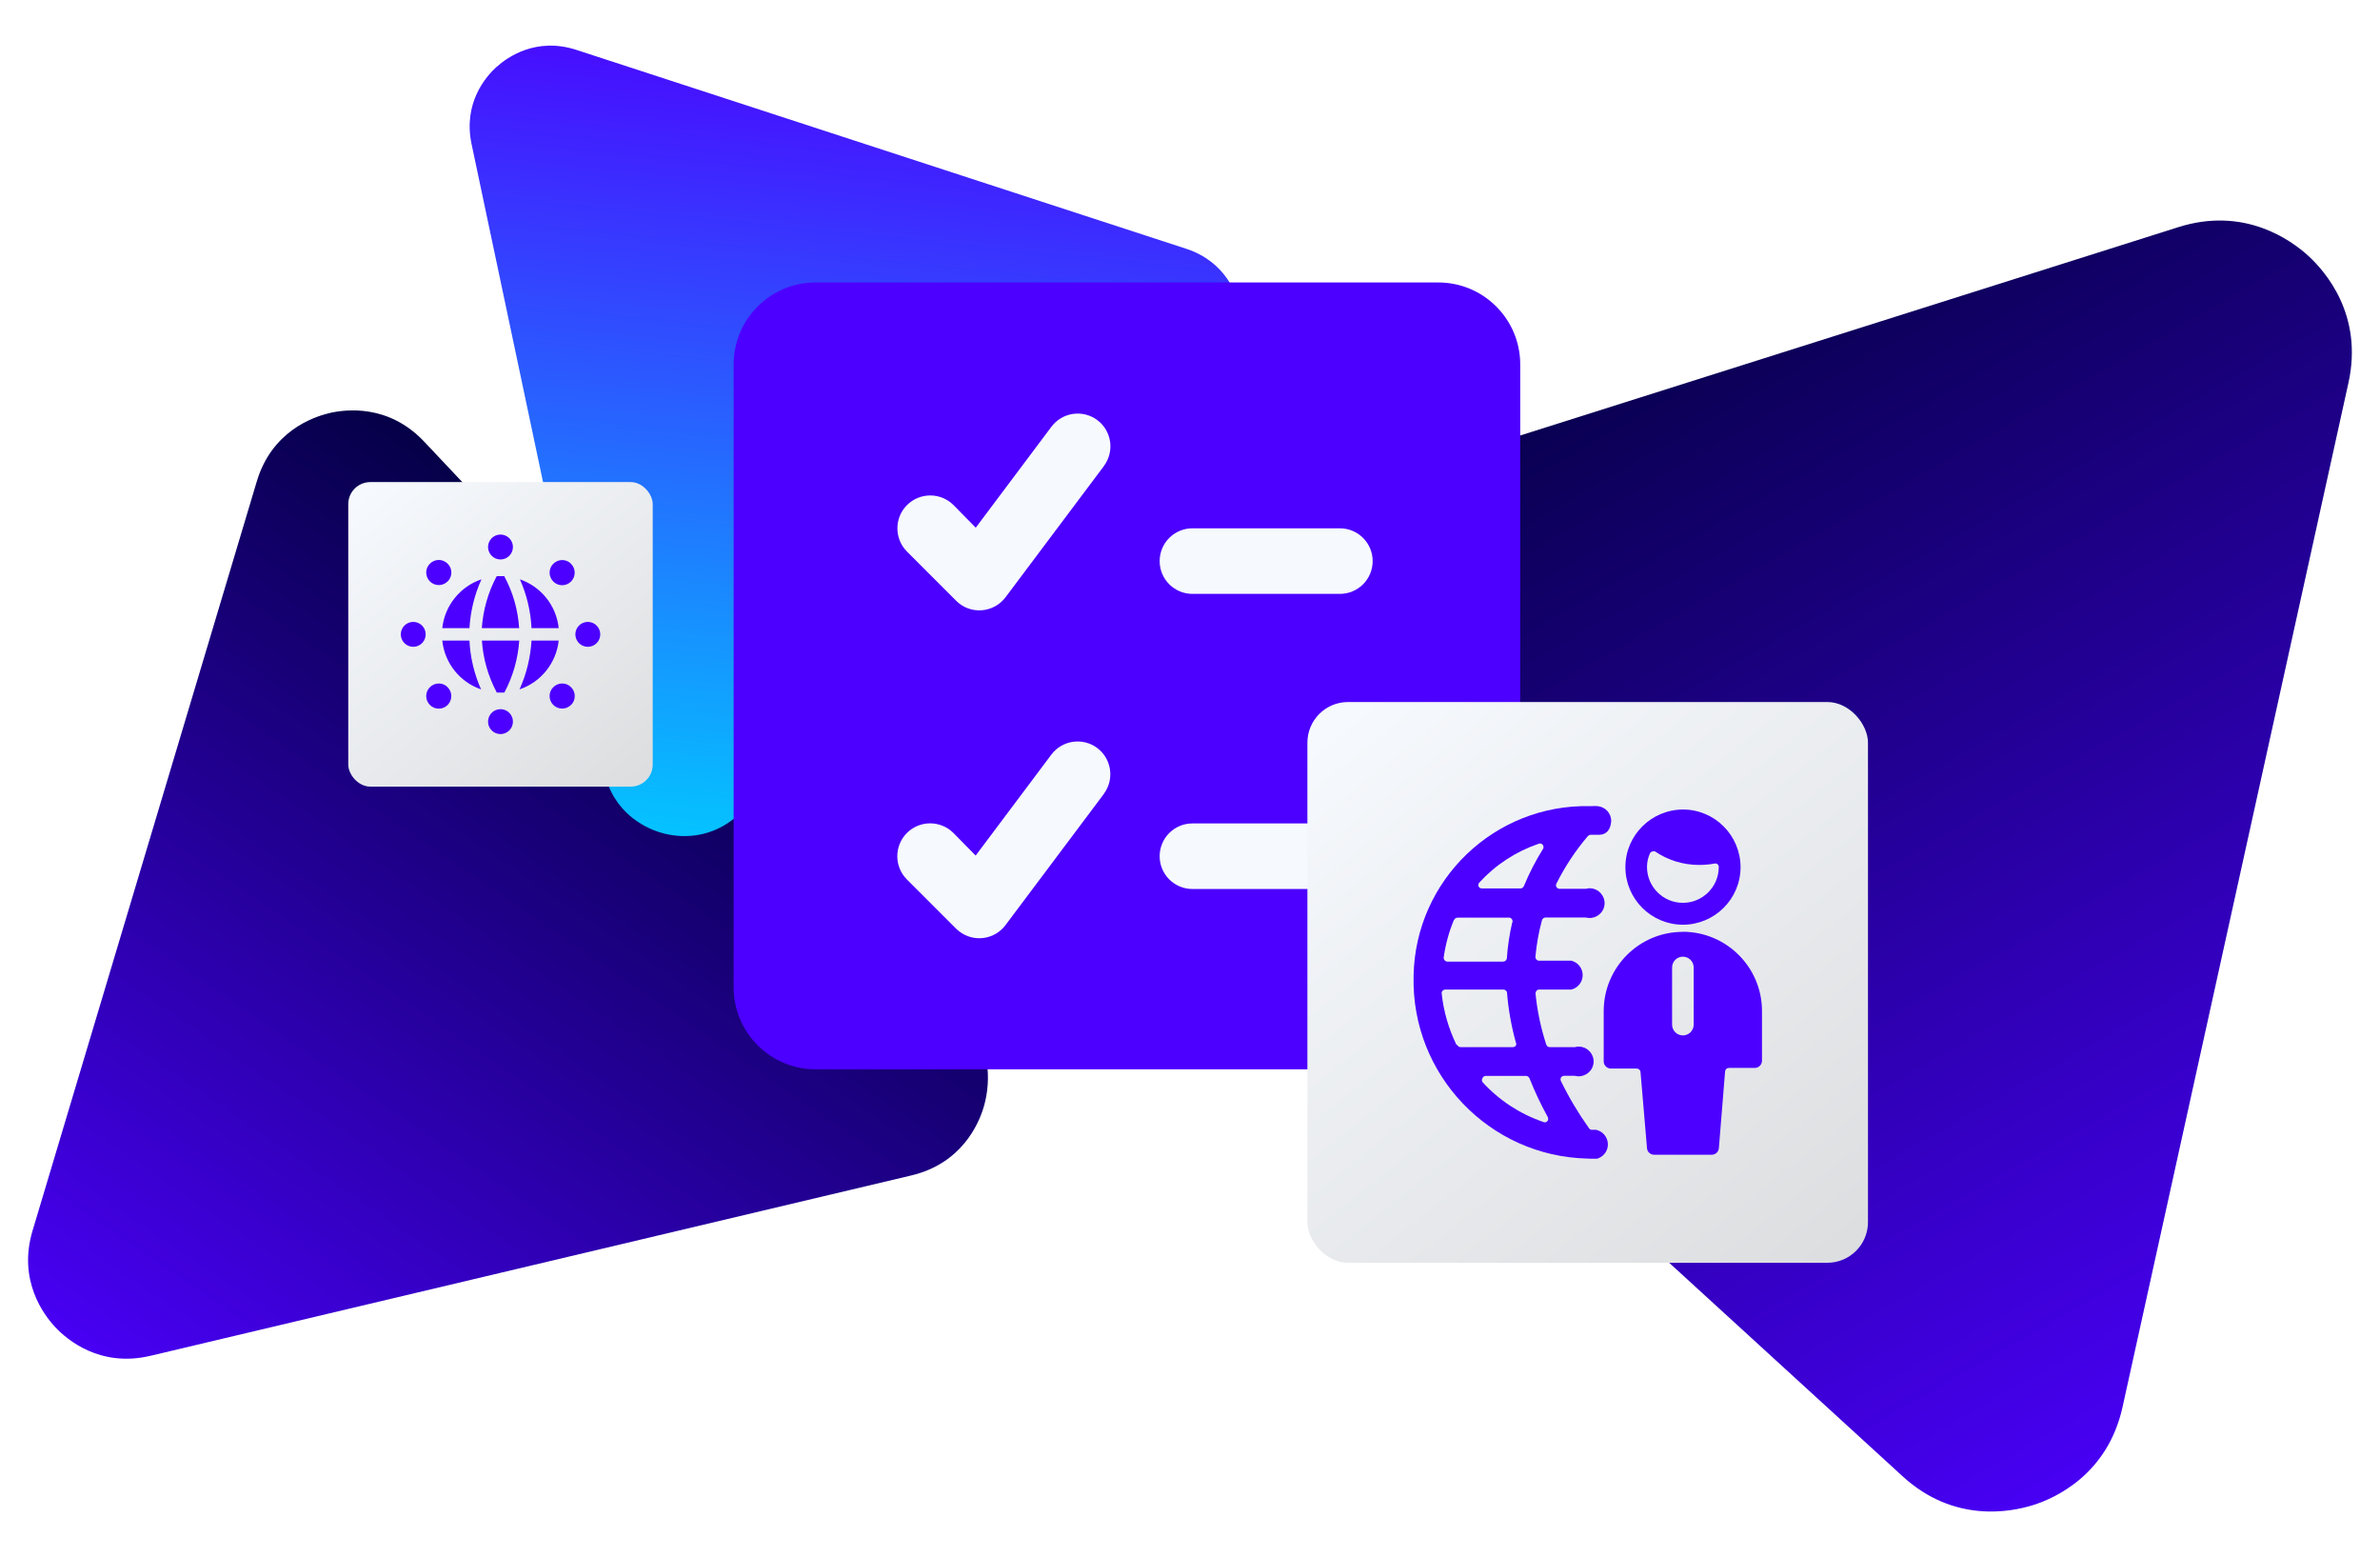 <svg id="eHcVtlY74Lp1" xmlns="http://www.w3.org/2000/svg" xmlns:xlink="http://www.w3.org/1999/xlink" viewBox="0 0 260 170" shape-rendering="geometricPrecision" text-rendering="geometricPrecision" project-id="9fc29b5885974a3db8a239bad1796d92" export-id="23748631c4324ae7befcdff4b3cd389c" cached="false">
<style><![CDATA[
#eHcVtlY74Lp2_to {animation: eHcVtlY74Lp2_to__to 6000ms linear infinite normal forwards}@keyframes eHcVtlY74Lp2_to__to { 0% {transform: translate(187.764px,94.578px);animation-timing-function: cubic-bezier(0.645,0.045,0.355,1)} 75% {transform: translate(192.764px,92.578px);animation-timing-function: cubic-bezier(0.645,0.045,0.355,1)} 100% {transform: translate(187.764px,94.578px)}} #eHcVtlY74Lp2_tr {animation: eHcVtlY74Lp2_tr__tr 6000ms linear infinite normal forwards}@keyframes eHcVtlY74Lp2_tr__tr { 0% {transform: rotate(0deg);animation-timing-function: cubic-bezier(0.645,0.045,0.355,1)} 75% {transform: rotate(-3.134deg);animation-timing-function: cubic-bezier(0.645,0.045,0.355,1)} 100% {transform: rotate(0deg)}} #eHcVtlY74Lp3_to {animation: eHcVtlY74Lp3_to__to 6000ms linear infinite normal forwards}@keyframes eHcVtlY74Lp3_to__to { 0% {transform: translate(55.497px,96.602px);animation-timing-function: cubic-bezier(0.645,0.045,0.355,1)} 50% {transform: translate(55.497px,104.602px);animation-timing-function: cubic-bezier(0.645,0.045,0.355,1)} 100% {transform: translate(55.497px,96.602px)}} #eHcVtlY74Lp3_tr {animation: eHcVtlY74Lp3_tr__tr 6000ms linear infinite normal forwards}@keyframes eHcVtlY74Lp3_tr__tr { 0% {transform: rotate(0deg);animation-timing-function: cubic-bezier(0.645,0.045,0.355,1)} 50% {transform: rotate(-7.574deg);animation-timing-function: cubic-bezier(0.645,0.045,0.355,1)} 100% {transform: rotate(0deg)}} #eHcVtlY74Lp4_to {animation: eHcVtlY74Lp4_to__to 6000ms linear infinite normal forwards}@keyframes eHcVtlY74Lp4_to__to { 0% {transform: translate(93.499px,48.147px);animation-timing-function: cubic-bezier(0.645,0.045,0.355,1)} 25% {transform: translate(93.499px,44.147px);animation-timing-function: cubic-bezier(0.645,0.045,0.355,1)} 100% {transform: translate(93.499px,48.147px)}} #eHcVtlY74Lp4_tr {animation: eHcVtlY74Lp4_tr__tr 6000ms linear infinite normal forwards}@keyframes eHcVtlY74Lp4_tr__tr { 0% {transform: rotate(0deg);animation-timing-function: cubic-bezier(0.645,0.045,0.355,1)} 25% {transform: rotate(-7.779deg);animation-timing-function: cubic-bezier(0.645,0.045,0.355,1)} 100% {transform: rotate(0deg)}} #eHcVtlY74Lp7_to {animation: eHcVtlY74Lp7_to__to 6000ms linear infinite normal forwards}@keyframes eHcVtlY74Lp7_to__to { 0% {transform: translate(173.445px,107.288px);animation-timing-function: cubic-bezier(0.645,0.045,0.355,1)} 33.333% {transform: translate(173.445px,99.288px);animation-timing-function: cubic-bezier(0.645,0.045,0.355,1)} 100% {transform: translate(173.445px,107.288px)}} #eHcVtlY74Lp12_to {animation: eHcVtlY74Lp12_to__to 6000ms linear infinite normal forwards}@keyframes eHcVtlY74Lp12_to__to { 0% {transform: translate(54.675px,69.278px);animation-timing-function: cubic-bezier(0.645,0.045,0.355,1)} 66.667% {transform: translate(54.675px,77.278px);animation-timing-function: cubic-bezier(0.645,0.045,0.355,1)} 100% {transform: translate(54.675px,69.278px)}}
]]></style>
<defs><linearGradient id="eHcVtlY74Lp2-fill" x1="244.79" y1="155.85" x2="166.08" y2="18.53" spreadMethod="pad" gradientUnits="userSpaceOnUse" gradientTransform="translate(0 0)"><stop id="eHcVtlY74Lp2-fill-0" offset="0%" stop-color="#4c00ff"/><stop id="eHcVtlY74Lp2-fill-1" offset="100%" stop-color="#00003a"/></linearGradient><linearGradient id="eHcVtlY74Lp3-fill" x1="13.738" y1="156.15" x2="80.442" y2="58.764" spreadMethod="pad" gradientUnits="userSpaceOnUse" gradientTransform="translate(0 0)"><stop id="eHcVtlY74Lp3-fill-0" offset="0%" stop-color="#4c00ff"/><stop id="eHcVtlY74Lp3-fill-1" offset="100%" stop-color="#00003a"/></linearGradient><linearGradient id="eHcVtlY74Lp4-fill" x1="82.947" y1="93.29" x2="92.734" y2="-2.968" spreadMethod="pad" gradientUnits="userSpaceOnUse" gradientTransform="translate(0 0)"><stop id="eHcVtlY74Lp4-fill-0" offset="0%" stop-color="#00cfff"/><stop id="eHcVtlY74Lp4-fill-1" offset="100%" stop-color="#4c00ff"/></linearGradient><filter id="eHcVtlY74Lp8-filter" x="-150%" y="-150%" width="400%" height="400%"><feGaussianBlur id="eHcVtlY74Lp8-filter-drop-shadow-0-blur" in="SourceAlpha" stdDeviation="1.54,1.54"/><feOffset id="eHcVtlY74Lp8-filter-drop-shadow-0-offset" dx="0" dy="0" result="tmp"/><feFlood id="eHcVtlY74Lp8-filter-drop-shadow-0-flood" flood-color="rgba(0,0,45,0.2)"/><feComposite id="eHcVtlY74Lp8-filter-drop-shadow-0-composite" operator="in" in2="tmp"/><feMerge id="eHcVtlY74Lp8-filter-drop-shadow-0-merge" result="result"><feMergeNode id="eHcVtlY74Lp8-filter-drop-shadow-0-merge-node-1"/><feMergeNode id="eHcVtlY74Lp8-filter-drop-shadow-0-merge-node-2" in="SourceGraphic"/></feMerge></filter><linearGradient id="eHcVtlY74Lp8-fill" x1="6.11" y1="-0.05" x2="110.28" y2="130.3" spreadMethod="pad" gradientUnits="userSpaceOnUse" gradientTransform="translate(0 0)"><stop id="eHcVtlY74Lp8-fill-0" offset="0%" stop-color="#f6f9fd"/><stop id="eHcVtlY74Lp8-fill-1" offset="100%" stop-color="#c0c0c0"/></linearGradient><filter id="eHcVtlY74Lp13-filter" x="-150%" y="-150%" width="400%" height="400%"><feGaussianBlur id="eHcVtlY74Lp13-filter-drop-shadow-0-blur" in="SourceAlpha" stdDeviation="0.83,0.83"/><feOffset id="eHcVtlY74Lp13-filter-drop-shadow-0-offset" dx="0" dy="0" result="tmp"/><feFlood id="eHcVtlY74Lp13-filter-drop-shadow-0-flood" flood-color="rgba(0,0,45,0.2)"/><feComposite id="eHcVtlY74Lp13-filter-drop-shadow-0-composite" operator="in" in2="tmp"/><feMerge id="eHcVtlY74Lp13-filter-drop-shadow-0-merge" result="result"><feMergeNode id="eHcVtlY74Lp13-filter-drop-shadow-0-merge-node-1"/><feMergeNode id="eHcVtlY74Lp13-filter-drop-shadow-0-merge-node-2" in="SourceGraphic"/></feMerge></filter><linearGradient id="eHcVtlY74Lp13-fill" x1="3.32" y1="-0.03" x2="59.9" y2="70.77" spreadMethod="pad" gradientUnits="userSpaceOnUse" gradientTransform="translate(0 0)"><stop id="eHcVtlY74Lp13-fill-0" offset="0%" stop-color="#f6f9fd"/><stop id="eHcVtlY74Lp13-fill-1" offset="100%" stop-color="#c0c0c0"/></linearGradient></defs><g id="eHcVtlY74Lp2_to" transform="translate(187.764,94.578)"><g id="eHcVtlY74Lp2_tr" transform="rotate(0)"><path d="M115.89,65.11c-.55,2.47-1.21,8.75,4.38,13.86l84.54,77.3c5.59,5.11,11.79,3.88,14.2,3.13s8.17-3.33,9.8-10.72L253.49,36.82c1.63-7.4-2.52-12.15-4.39-13.86s-6.98-5.42-14.2-3.13L125.69,54.39c-7.22,2.29-9.27,8.26-9.8,10.72Z" transform="translate(-184.699,-89.599)" fill="url(#eHcVtlY74Lp2-fill)"/></g></g><g id="eHcVtlY74Lp3_to" transform="translate(55.497,96.602)"><g id="eHcVtlY74Lp3_tr" transform="rotate(0)"><path d="M32.88,40.15c-1.84.43-6.27,2.03-7.89,7.44L0.49,129.43c-1.62,5.41,1.21,9.18,2.5,10.55s4.88,4.41,10.38,3.11l83.13-19.7c5.5-1.31,7.35-5.63,7.89-7.44s1.38-6.44-2.5-10.55L43.27,43.25c-3.88-4.11-8.55-3.54-10.38-3.11l-.01.01Z" transform="translate(-52.432,-91.624)" fill="url(#eHcVtlY74Lp3-fill)"/></g></g><g id="eHcVtlY74Lp4_to" transform="translate(93.499,48.147)"><g id="eHcVtlY74Lp4_tr" transform="rotate(0)"><path d="M51.21,2.3c-1.15,1.03-3.71,3.92-2.76,8.45L62.94,79.27c.96,4.53,4.48,6.13,5.94,6.61s5.24,1.25,8.69-1.84l52.1-46.8c3.44-3.1,3.08-6.94,2.76-8.45s-1.54-5.18-5.94-6.61L59.9,0.47c-4.4-1.43-7.55.81-8.69,1.84v-.01Z" transform="translate(-90.434,-43.169)" fill="url(#eHcVtlY74Lp4-fill)"/></g></g><path d="M86.19,32.29h68.48v71.51h-68.48v-71.51Z" transform="translate(3.065 4.978)" fill="#f6f9fd"/><path d="M154.06,25.87h-68.03c-4.94,0-8.95,4.01-8.95,8.95v68.03c0,4.94,4.01,8.95,8.95,8.95h68.03c4.94,0,8.95-4.01,8.95-8.95v-68.03c0-4.94-4.01-8.95-8.95-8.95ZM143.31,59.88h-16.11c-1.98,0-3.58-1.6-3.58-3.58s1.6-3.58,3.58-3.58h16.11c1.98,0,3.58,1.6,3.58,3.58s-1.6,3.58-3.58,3.58Zm3.58,28.65c0,1.98-1.6,3.58-3.58,3.58h-16.11c-1.98,0-3.58-1.6-3.58-3.58s1.6-3.58,3.58-3.58h16.11c1.98,0,3.58,1.6,3.58,3.58ZM117.53,45.92L106.79,60.24c-.621.833-1.574,1.355-2.61,1.43-1.04.08-2.06-.3-2.79-1.04l-5.37-5.37c-1.4-1.4-1.4-3.68,0-5.08s3.68-1.4,5.08,0l2.43,2.47l8.27-11.03c1.187-1.579,3.427-1.901,5.01-.72c1.58,1.19,1.9,3.43.72,5.01v.01Zm0,35.8L106.79,96.04c-.566.763-1.412,1.27-2.352,1.409s-1.896-.102-2.658-.669c-.14-.1-.27-.22-.4-.34l-5.37-5.37c-1.4-1.4-1.4-3.68,0-5.08s3.68-1.4,5.08,0l2.43,2.47l8.27-11.03c1.187-1.579,3.427-1.901,5.01-.72c1.58,1.19,1.9,3.43.72,5.01h.01Z" transform="translate(3.065 4.978)" fill="#4c00ff"/><g id="eHcVtlY74Lp7_to" transform="translate(173.445,107.288)"><g transform="translate(-173.445,-107.288)"><rect width="61.24" height="61.24" rx="4.44" ry="4.44" transform="translate(142.825 76.668)" filter="url(#eHcVtlY74Lp8-filter)" fill="url(#eHcVtlY74Lp8-fill)"/><g transform="translate(3.065 4.978)"><path d="M170.53,121.56h.89c.412-.121.76-.4.966-.777s.254-.82.134-1.233c-.17-.58-.64-1.02-1.23-1.14h-.45c-.131.001-.253-.068-.32-.18-1.16-1.626-2.184-3.345-3.06-5.14-.06-.123-.06-.267,0-.39.08-.11.2-.19.34-.19h1.18c.86.23,1.75-.28,1.99-1.14s-.28-1.75-1.14-1.99c-.28-.08-.57-.08-.85,0h-2.74c-.18,0-.34-.12-.39-.29-.59-1.81-.98-3.67-1.17-5.56c0-.11.04-.22.11-.31.07-.08.18-.13.29-.13h3.52c.723-.18,1.231-.83,1.231-1.575s-.508-1.395-1.231-1.575h-3.53c-.11,0-.22-.05-.29-.13-.081-.082-.121-.195-.11-.31.12-1.34.36-2.67.71-3.97.05-.18.21-.3.39-.31h4.41c.86.23,1.75-.28,1.99-1.14s-.28-1.75-1.14-1.99c-.28-.08-.57-.08-.85,0h-2.87c-.14,0-.26-.08-.34-.19-.07-.121-.07-.269,0-.39.93-1.86,2.08-3.59,3.42-5.17.08-.08.18-.14.29-.15h.92c.88,0,1.3-.63,1.35-1.51c0-.85-.66-1.56-1.51-1.62-.193-.02-.387-.02-.58,0h-.24c-10.42-.22-19.04,8.06-19.26,18.48v.12c-.24,10.74,8.27,19.65,19.01,19.89h.17l-.01.01Zm-4.54-4.58c.1.14.1.33,0,.47-.1.13-.28.18-.44.11-2.55-.87-4.85-2.37-6.66-4.36-.09-.133-.09-.307,0-.44.06-.15.2-.24.36-.24h4.38c.17,0,.32.11.39.26.57,1.44,1.23,2.84,1.98,4.2h-.01Zm-7.46-25.56c1.77-1.94,4-3.4,6.49-4.25.16-.07.34-.02.45.11.09.12.11.28.05.42-.82,1.3-1.52,2.67-2.11,4.09-.06.15-.21.26-.37.26h-4.22c-.16-.001-.304-.095-.37-.24-.039-.135-.009-.281.08-.39Zm-2.74,4.06c.06-.15.21-.24.37-.24h5.51c.156-.038.32.02.418.148s.11.301.032.442c-.29,1.26-.48,2.55-.57,3.84-.02.21-.19.37-.41.37h-6.08c-.12,0-.23-.05-.31-.15-.08-.086-.117-.204-.1-.32.2-1.4.57-2.78,1.12-4.09h.02Zm.26,13.66c-.861-1.762-1.409-3.66-1.62-5.61-.02-.11.02-.23.1-.31s.19-.13.31-.13h6.32c.21,0,.4.16.41.37.15,1.83.47,3.63.96,5.4.06.11.06.24,0,.36-.08.1-.2.16-.32.16h-5.71c-.16-.001-.304-.095-.37-.24h-.06-.02Z" fill="#4c00ff"/><path d="M180.77,96.79c-4.77,0-8.63,3.87-8.64,8.64v5.51c0,.43.36.78.79.78h2.82c.21,0,.39.16.41.37l.71,8.33c.03.4.37.71.78.71h6.29c.41,0,.74-.31.78-.71l.68-8.4c.02-.21.19-.37.41-.37h2.84c.43,0,.77-.35.78-.78v-5.51c-.04-4.74-3.9-8.57-8.64-8.58l-.01.01Zm1.19,10.13c0,.65-.53,1.18-1.18,1.18s-1.18-.53-1.18-1.18v-6.24c0-.65.53-1.18,1.18-1.18s1.18.53,1.18,1.18v6.24Zm-1.19-10.91c3.47,0,6.3-2.8,6.31-6.27c0-3.47-2.8-6.3-6.27-6.31-3.47,0-6.3,2.8-6.31,6.27v.02c-0,3.466,2.804,6.279,6.27,6.29Zm-3.61-7.76c.05-.11.14-.19.26-.23.11-.05.23-.05.34,0c1.4.95,3.06,1.46,4.75,1.46.58,0,1.15-.04,1.72-.15.2-.05.4.06.46.26c0,.04.01.07.01.11c0,2.165-1.755,3.92-3.92,3.92s-3.92-1.755-3.92-3.92c0-.5.11-1,.31-1.46l-.01.01Z" fill="#4c00ff"/></g></g></g><g id="eHcVtlY74Lp12_to" transform="translate(54.675,69.278)"><g transform="translate(-54.675,-69.278)"><rect width="33.26" height="33.26" rx="2.41" ry="2.41" transform="translate(38.045 52.648)" filter="url(#eHcVtlY74Lp13-filter)" fill="url(#eHcVtlY74Lp13-fill)"/><g transform="translate(3.065 4.978)"><path d="M49.58,63.62h4.07c-.13-1.99-.68-3.92-1.63-5.68h-.82c-.94,1.75-1.49,3.69-1.63,5.68h.01Zm-1.36,0c.11-1.84.55-3.65,1.31-5.33-2.342.793-4.012,2.872-4.28,5.33h2.97Zm6.78,0h2.97c-.257-2.45-1.911-4.528-4.24-5.33.75,1.68,1.18,3.49,1.27,5.33Zm0,1.36c-.11,1.84-.55,3.65-1.31,5.33c2.342-.793,4.012-2.872,4.28-5.33h-2.97Zm-6.78,0h-2.97c.257,2.45,1.911,4.528,4.24,5.33-.75-1.68-1.18-3.49-1.27-5.33Zm5.43,0h-4.07c.13,1.99.69,3.92,1.63,5.68h.82c.94-1.75,1.49-3.69,1.63-5.68h-.01ZM51.61,53.4c-.75,0-1.36.61-1.36,1.36s.61,1.36,1.36,1.36s1.36-.61,1.36-1.36-.61-1.36-1.36-1.36Zm0,19.07c-.75,0-1.36.61-1.36,1.36s.61,1.36,1.36,1.36s1.36-.61,1.36-1.36-.61-1.36-1.36-1.36Zm7.71-15.88c-.53-.54-1.4-.54-1.94,0-.54.53-.54,1.4,0,1.94.53.54,1.4.54,1.94,0c.53-.54.53-1.4,0-1.93v-.01ZM45.84,70.07c-.53-.54-1.4-.54-1.94,0-.54.53-.54,1.4,0,1.94.53.54,1.4.54,1.94,0c.53-.54.53-1.4,0-1.93v-.01ZM62.51,64.3c0-.75-.61-1.36-1.36-1.36s-1.36.61-1.36,1.36.61,1.36,1.36,1.36s1.36-.61,1.36-1.36Zm-19.07,0c0-.75-.61-1.36-1.36-1.36s-1.36.61-1.36,1.36.61,1.36,1.36,1.36s1.36-.61,1.36-1.36Zm15.88,7.71c.54-.53.54-1.4,0-1.94-.53-.54-1.4-.54-1.94,0-.54.53-.54,1.4,0,1.94.54.53,1.4.53,1.93,0h.01ZM45.84,58.52c.54-.53.54-1.4,0-1.94s-1.4-.54-1.94,0c-.54.53-.54,1.4,0,1.94.54.53,1.4.53,1.93,0h.01Z" fill="#4c00ff"/></g></g></g></svg>
